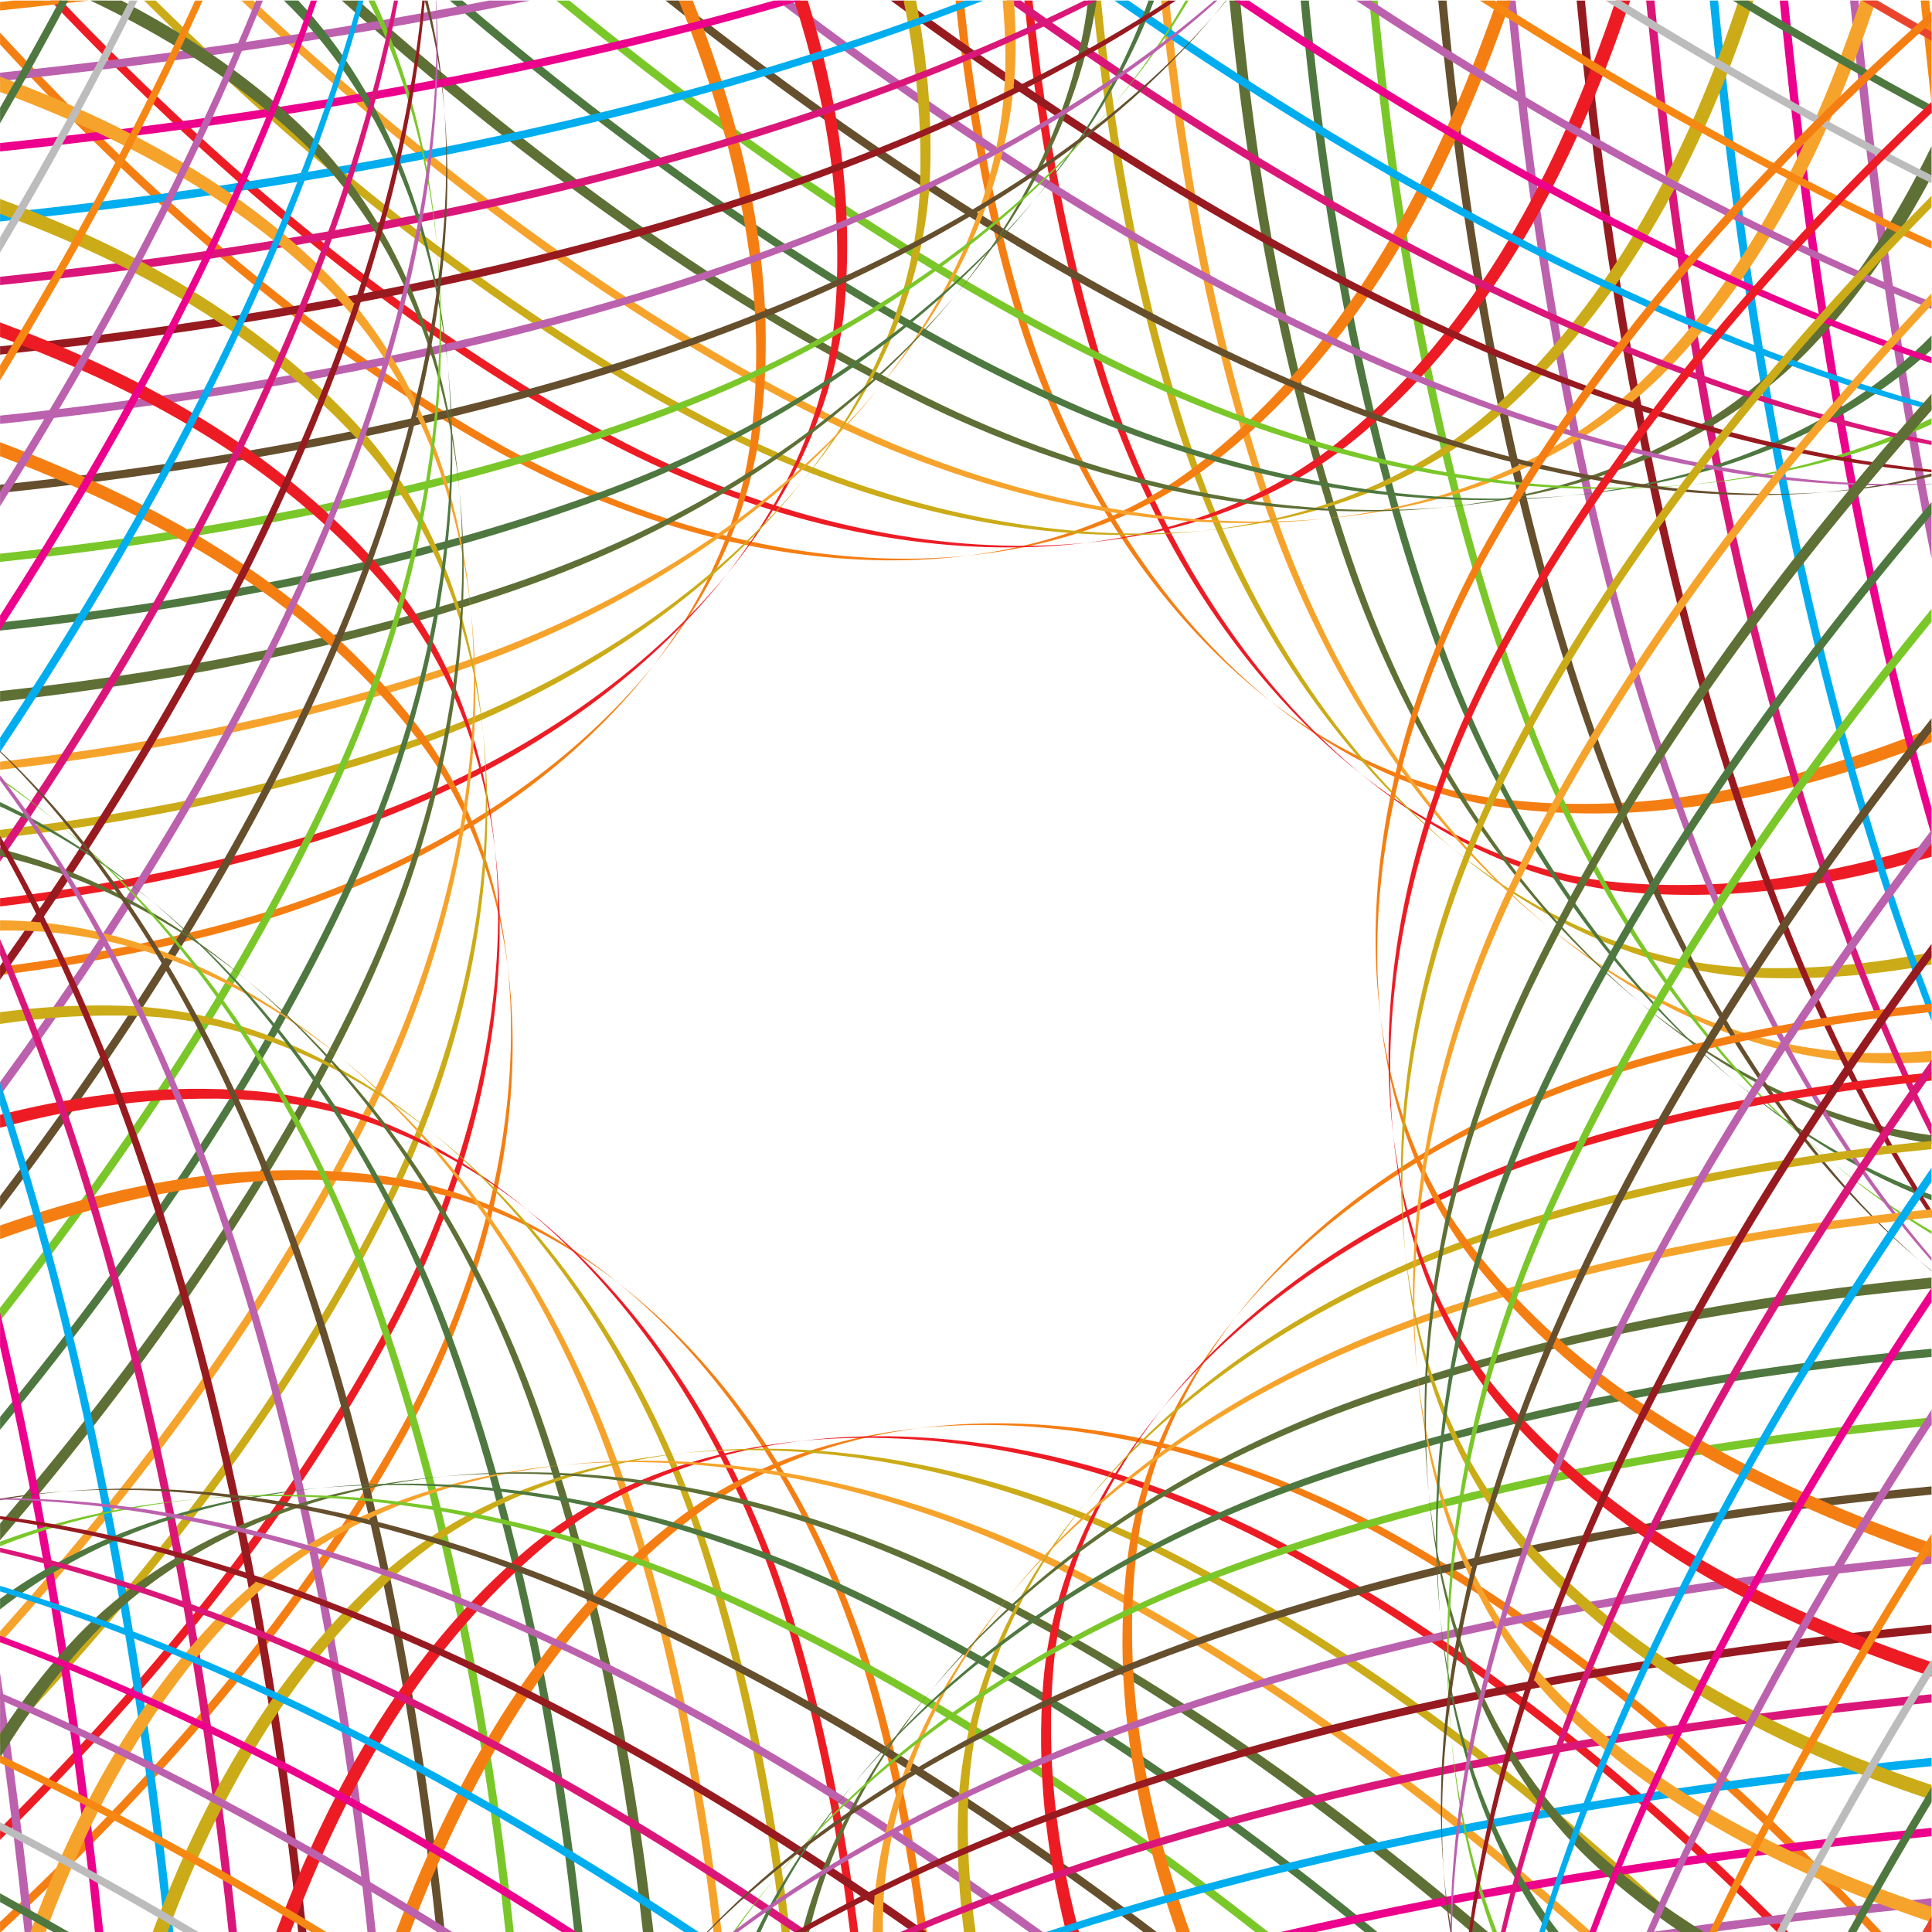 <?xml version="1.0" encoding="UTF-8"?>
<svg version="1.1" viewBox="0 0 800 800" xml:space="preserve" xmlns="http://www.w3.org/2000/svg"><defs><clipPath id="a"><path d="m0 600h600v-600h-600z"/></clipPath></defs><g transform="matrix(1.333 0 0 -1.333 0 800)"><g clip-path="url(#a)"><path d="m600.01 369.66c-44.138-17.339-88.161-26.262-132.32-20.426-66.479 8.93-126.4 71.301-151.36 159.26-8.036 28.485-13.638 59.112-16.935 91.486h-2.576c3.214-31.436 8.64-61.202 16.401-88.927 24.471-87.25 83.675-149.37 149.65-158.67 45.616-6.349 91.253 3.199 137.13 21.594z" fill="#f57e13"/><path d="m600.01 334.03c-30.183-9.207-60.781-13.645-91.988-11.206-70.639 5.656-137 70.185-165.58 164.18-10.536 34.787-17.7 72.661-21.708 112.98h-2.545c3.92-39.359 10.896-76.364 21.127-110.4 28.099-93.282 93.734-157.54 163.88-163.59 32.81-2.762 65.011 2.136 96.816 12.227z" fill="#ed1c24"/><path d="m600.01 300.54c-16.896-3.187-34.071-4.693-51.572-4.171-74.746 2.363-147.6 69.005-179.77 169.05-13.149 41.031-21.927 86.205-26.656 134.57h-2.547c4.643-47.395 13.227-91.693 26.063-131.98 31.737-99.322 103.82-165.72 178.07-168.47 19.159-0.678 37.945 1.095 56.417 4.856z" fill="#cbab17"/><path d="m600.01 270.28c-3.69-0.244-7.38-0.392-11.071-0.441-78.789-0.927-158.14 67.777-193.92 173.88-15.874 47.229-26.323 99.758-31.796 156.26h-2.525c5.389-55.525 15.636-107.17 31.162-153.66 35.357-105.37 113.92-173.85 192.23-173.31 5.304 0.045 10.61 0.295 15.915 0.741z" fill="#f6a32c"/><path d="m600.01 244.86c-73.003 11.528-143.85 78.196-178.5 177.06-18.352 52.421-30.155 112.48-36.268 178.07h-3.337c6.139-63.749 18.087-122.8 36.43-175.46 35.02-100.33 107.51-167.46 181.68-177.04z" fill="#5e7035"/><path d="m600.01 227.28c-62.722 24.215-120.54 86.309-151.9 172.73-21.135 58.359-34.643 125.9-41.544 199.97h-2.537c6.823-73.046 20.125-139.69 40.897-197.35 31.769-87.925 91.092-150.63 155.09-173.64z" fill="#4e7840"/><path d="m600.01 216.84c-51.717 31.338-97.65 87.536-125.16 161.15-23.956 64.278-39.187 139.36-46.918 221.99h-2.559c7.623-81.599 22.638-155.78 46.272-219.35 27.991-75.175 75.297-132.15 128.36-162.9z" fill="#7ac72a"/><path d="m600.01 205.31c-40.38 33.833-73.765 86.517-98.295 150.56-26.845 70.166-43.8 152.84-52.371 244.11h-2.56c8.474-90.226 25.202-172 51.712-241.45 25.119-65.772 59.636-119.51 101.51-153.07z" fill="#654f2d"/><path d="m600.01 209.52c-28.142 32.866-52.177 75.275-71.296 124.12-29.75 76.043-48.451 166.36-57.902 266.33h-2.568c9.346-98.923 27.833-188.33 57.234-263.67 19.822-50.738 44.966-94.513 74.532-127.81z" fill="#bc61ad"/><path d="m600.01 224.19c-16.586 25.802-31.38 55.113-44.159 87.115-32.702 81.918-53.193 179.92-63.516 288.67h-2.57c10.239-107.7 30.486-204.78 62.832-286 13.597-34.106 29.49-65.143 47.413-92.119z" fill="#961a1f"/><path d="m600.01 250.99c-5.946 12.152-11.584 24.793-16.902 37.872-35.664 87.778-57.916 193.53-69.169 311.12h-2.586c11.154-116.52 33.208-221.34 68.491-308.43 6.278-15.471 13.008-30.328 20.166-44.483z" fill="#da1779"/><path d="m600.01 282.96c-35.221 90.064-57.42 197.71-68.901 317.02h2.593c11.227-116.65 32.613-222.21 66.308-311.23z" fill="#00adef"/><path d="m600.01 340.69c-22.652 77.767-38.023 165.08-47.153 259.29h2.609c8.792-90.737 23.336-175.12 44.544-250.8z" fill="#ec008c"/><path d="m600.01 426.64c-11.036 54.624-19.388 112.62-25.312 173.34l2.62 1e-3c5.455-55.907 12.952-109.52 22.692-160.34z" fill="#bc61ad"/><path d="m600.01 568.08c-1.018 8.979-1.983 18.019-2.897 27.117-0.16 1.594-0.317 3.189-0.474 4.784h2.632c0.183-1.876 0.37-3.752 0.558-5.626 0.06-0.594 0.12-1.188 0.181-1.781z" fill="#f68712"/><path d="m469.35 599.98c-20.464-58.824-48.357-109.81-93.178-144.16-53.322-40.694-139.8-38.96-219.64 5.589-53.621 30.022-106.35 73.996-156.51 128.61v-3.672c48.876-53.096 100.24-95.92 152.5-125.32 78.999-44.392 164.79-46.452 218.02-6.377 45.398 34.303 73.658 85.786 94.479 145.34z" fill="#f57e13"/><path d="m15.638 599.98c54.898-57.958 112.35-104.43 170.51-135.7 85.83-46.091 177.68-45.119 231.56 0.203 40.686 34.367 66.076 81.785 84.184 135.5h4.501c-17.822-53.055-42.895-99.999-83.039-134.32-53.95-45.95-146.5-47.244-233.17-0.992-58.319 31.203-115.97 77.533-171.12 135.31z" fill="#ed1c24"/><path d="m44.769 599.98c56.841-56.461 115.8-101.74 175.18-132.43 92.672-47.79 190.59-43.769 245.04 6.786 36.206 33.733 59.106 77.247 75.06 125.64h4.64c-15.727-47.786-38.349-90.842-74.036-124.46-54.522-51.182-153.16-55.57-246.65-7.582-59.499 30.622-118.61 75.762-175.66 132.04z" fill="#cbab17"/><path d="m74.977 599.98c58.427-54.928 118.59-99.013 178.92-129.14 99.512-49.51 203.48-42.375 258.48 13.38 30.132 30.639 50.697 70.899 65.566 115.76h4.765c-14.677-44.298-34.979-84.093-64.662-114.57-55.055-56.368-159.75-63.894-260.07-14.171-60.447 30.036-120.73 73.988-179.32 128.74z" fill="#f6a32c"/><path d="m600.01 545.27c-9.668-18.22-21.029-35.022-34.466-49.954-55.544-61.539-166.3-72.279-273.43-20.767-59.682 28.731-120.46 71.729-180.83 125.43h-5.106c59.673-53.4 120.76-96.306 181.85-125.83 106.31-51.3 216.34-40.94 271.83 19.985 16.131 17.763 29.296 38.227 40.15 60.613z" fill="#5e7035"/><path d="m600.01 491.55c-59.819-54.665-167.92-63.076-273.59-13.678-60.138 28.158-121.54 69.925-182.78 122.11h-3.897c61.159-52.35 122.49-94.254 182.57-122.51 108.32-50.821 219.35-40.518 277.7 18.452z" fill="#4e7840"/><path d="m600.01 468.38c-63.571-29-151.87-26.947-239.12 12.825-60.406 27.606-122.19 68.154-184.04 118.77h-4.017c61.792-50.81 123.54-91.512 183.93-119.17 89.203-40.798 179.59-41.936 243.25-10.551z" fill="#7ac72a"/><path d="m600.01 452.19c-4.415-1.066-8.892-1.972-13.422-2.71-55.727-9.027-122.32 4.422-191.06 35.084-60.515 27.023-122.47 66.373-184.7 115.42h-4.097c62.193-49.229 124.13-88.735 184.64-115.82 68.282-30.541 134.46-43.977 189.9-35.127 6.354 1.023 12.6 2.377 18.723 4.04z" fill="#654f2d"/><path d="m600.01 449.91c-51.278-1.961-109.64 11.769-169.67 38.03-60.452 26.452-122.39 64.597-184.77 112.04h-4.188c62.368-47.633 124.32-85.923 184.78-112.44 61.688-27.031 121.61-40.779 173.84-37.751z" fill="#bc61ad"/><path d="m600.01 454.25c-42.28 4.212-87.961 17.025-134.69 37.081-60.253 25.871-122.02 62.803-184.35 108.65h-4.246c62.338-46.032 124.12-83.117 184.4-109.06 48.282-20.757 95.446-33.745 138.88-37.451z" fill="#961a1f"/><path d="m600.01 463.17c-32.052 6.528-65.514 17.209-99.538 31.565-59.894 25.285-121.3 61.017-183.38 105.25h-4.33c62.114-44.409 123.57-80.28 183.5-105.65 35.52-15.013 70.428-26.004 103.75-32.42z" fill="#da1779"/><path d="m600.01 472.72c-23.374 6.331-47.327 14.627-71.569 24.726-59.504 24.825-120.53 59.597-182.28 102.53h4.404c61.702-42.75 122.66-77.377 182.11-102.12 22.778-9.479 45.304-17.369 67.336-23.539z" fill="#00adef"/><path d="m600.01 487.27c-11.94 4.092-23.987 8.636-36.105 13.613-58.903 24.225-119.3 57.787-180.5 99.096h4.481c61.123-41.119 121.44-74.537 180.26-98.685 10.684-4.378 21.31-8.421 31.857-12.118z" fill="#ec008c"/><path d="m600.01 504.15c-0.155 0.062-0.308 0.125-0.462 0.187-58.18 23.605-117.81 55.959-178.3 95.644h4.545c59.072-38.635 117.33-70.301 174.21-93.677z" fill="#bc61ad"/><path d="m600.01 522.92c-46.032 20.893-92.893 46.79-140.31 77.058h4.622c45.831-29.163 91.142-54.255 135.69-74.709z" fill="#f68712"/><path d="m600.01 543.2c-33.403 16.582-67.2 35.579-101.3 56.774h4.684c32.507-20.143 64.74-38.294 96.617-54.265z" fill="#bdbcbc"/><path d="m600.01 564.78c-20.449 10.913-41.034 22.66-61.735 35.196h4.769c19.092-11.528 38.086-22.389 56.966-32.544z" fill="#4e7840"/><path d="m600.01 587.48c-7.188 4.073-14.392 8.242-21.609 12.504h4.832c5.602-3.298 11.194-6.539 16.777-9.724z" fill="#ea442f"/><path d="m215.19 599.98c17.649-44.54 26.789-88.961 20.899-133.52-8.929-66.479-71.3-126.4-159.26-151.36-24.143-6.811-49.826-11.873-76.806-15.265v-2.567c26.05 3.298 50.874 8.182 74.246 14.725 87.251 24.468 149.37 83.672 158.67 149.65 6.404 46.014-3.367 92.049-22.079 138.33z" fill="#f57e13"/><path d="m250.92 599.98c9.458-30.572 14.048-61.569 11.576-93.19-5.657-70.639-70.186-137-164.18-165.58-30.532-9.248-63.443-15.896-98.295-20.094v-2.541c33.904 4.103 65.948 10.56 95.72 19.51 93.283 28.098 157.54 93.733 163.59 163.88 2.798 33.222-2.26 65.821-12.611 98.016z" fill="#ed1c24"/><path d="m284.56 599.98c3.344-17.283 4.936-34.857 4.4-52.775-2.362-74.744-69.005-147.59-169.05-179.77-36.852-11.808-77.046-20.091-119.89-25.082v-2.542c41.882 4.898 81.201 12.985 117.3 24.486 99.324 31.735 165.72 103.82 168.47 178.06 0.692 19.576-1.174 38.761-5.104 57.619z" fill="#cbab17"/><path d="m314.96 599.98c0.294-4.091 0.47-8.182 0.524-12.274 0.929-78.787-67.778-158.14-173.88-193.91-43.114-14.49-90.643-24.459-141.58-30.251v-2.521c49.964 5.699 96.612 15.464 138.98 29.613 105.37 35.356 173.85 113.92 173.31 192.23-0.048 5.707-0.336 11.413-0.847 17.119z" fill="#f6a32c"/><path d="m340.65 599.98c-10.981-73.426-77.837-144.86-177.24-179.7-48.485-16.975-103.5-28.346-163.39-34.793v-3.284c58.148 6.495 112.18 17.976 160.78 34.902 100.88 35.208 168.18 108.29 177.2 182.88z" fill="#5e7035"/><path d="m358.5 599.98c-23.883-63.183-86.218-121.54-173.19-153.1-54.48-19.73-116.96-32.813-185.29-40.08v-2.532c67.308 7.181 128.89 20.056 182.67 39.427 88.479 31.969 151.42 91.836 174.07 156.29z" fill="#4e7840"/><path d="m369.2 599.98c-31.193-52.206-87.692-98.638-161.88-126.36-60.451-22.528-130.46-37.34-207.31-45.454v-2.56c75.828 8.005 144.94 22.602 204.67 44.81 75.746 28.202 133.02 76.012 163.6 129.57z" fill="#7ac72a"/><path d="m381.01 599.98c-33.79-40.921-86.884-74.725-151.56-99.498-66.385-25.396-143.97-41.941-229.43-50.909v-2.56c84.425 8.867 161.1 25.189 226.78 50.253 66.401 25.358 120.54 60.295 154.03 102.71z" fill="#654f2d"/><path d="m377.2 599.98c-33.056-28.66-75.977-53.108-125.52-72.498-72.303-28.286-157.51-46.583-251.65-56.439v-2.567c93.097 9.747 177.4 27.832 248.99 55.771 51.424 20.089 95.697 45.647 129.15 75.733z" fill="#bc61ad"/><path d="m362.99 599.98c-26.25-17.074-56.2-32.274-88.974-45.363-78.214-31.221-171.1-51.313-273.99-62.051v-2.567c101.84 10.647 193.81 30.497 271.32 61.366 34.868 13.901 66.53 30.2 93.922 48.615z" fill="#961a1f"/><path d="m336.78 599.98c-12.897-6.389-26.356-12.429-40.315-18.104-84.11-34.174-184.72-56.031-296.44-67.7v-2.586c110.66 11.569 210.33 33.226 293.75 67.022 16.334 6.629 31.984 13.761 46.846 21.368z" fill="#da1779"/><path d="m305.43 599.98c-86.991-34.455-190.59-56.629-305.41-68.629v2.592c112.2 11.72 213.77 33.08 299.71 66.037z" fill="#00adef"/><path d="m248.73 599.98c-74.755-22.116-158.45-37.429-248.71-46.876v2.607c86.862 9.086 167.69 23.568 240.38 44.269z" fill="#ec008c"/><path d="m164.57 599.98c-51.941-10.725-106.98-18.993-164.55-25.028v2.619c52.889 5.542 103.66 12.954 151.86 22.409z" fill="#bc61ad"/><path d="m27.622 599.98c-9.137-1.082-18.338-2.109-27.601-3.083v2.632c1.421 0.149 2.84 0.3 4.259 0.451z" fill="#f68712"/><path d="m0.285 0c52.494 48.516 94.858 99.46 124.02 151.3 44.393 78.998 46.453 164.78 6.377 218.01-31.452 41.623-77.345 68.839-130.66 89.123v4.353c52.608-19.948 98.021-46.798 129.48-87.846 40.695-53.32 38.962-139.79-5.588-219.64-29.155-52.069-71.466-103.3-123.9-152.15v-3.156z" fill="#f57e13"/><path d="m0.021 28.618c51.15 50.57 92.436 103.14 121.02 156.31 46.092 85.829 45.12 177.68-0.205 231.56-31.2 36.938-73.158 61.267-120.82 78.986v4.515c47.022-17.446 88.52-41.455 119.64-77.855 45.95-53.948 47.244-146.5 0.993-233.17-28.514-53.293-69.661-106.03-120.63-156.8z" fill="#ed1c24"/><path d="m0.021 58.638c49.658 52.155 89.772 105.94 117.75 160.08 47.791 92.671 43.769 190.59-6.785 245.04-30.286 32.506-68.456 54.286-110.96 69.943v4.644c41.917-15.438 79.64-36.93 109.78-68.922 51.183-54.522 55.572-153.16 7.583-246.65-27.911-54.233-67.884-108.14-117.36-160.46z" fill="#cbab17"/><path d="m0.021 89.698c48.132 53.399 87.065 108.12 114.46 162.97 49.51 99.511 42.374 203.48-13.38 258.47-27.257 26.804-62.128 46.039-101.08 60.426v4.764c38.397-14.194 72.819-33.159 99.893-59.523 56.368-55.054 63.895-159.75 14.17-260.07-27.303-54.942-66.102-109.75-114.06-163.28z" fill="#f6a32c"/><path d="m37.762 599.98c19.103-9.924 36.689-21.668 52.245-35.666 61.541-55.545 72.279-166.3 20.767-273.42-26.063-54.14-63.866-109.18-110.75-164v-5.183c46.615 54.328 84.382 109.71 111.15 165.09 51.301 106.31 40.94 216.34-19.985 271.83-18.426 16.732-39.758 30.272-63.124 41.352z" fill="#5e7035"/><path d="m92.661 599.98c55.662-59.562 64.522-168.4 14.791-274.79-25.467-54.386-62.063-109.8-107.43-165.2v-3.975c45.533 55.346 82.267 110.72 107.83 165.08 51.173 109.07 40.374 220.88-19.682 278.9z" fill="#4e7840"/><path d="m116.38 599.98c29.58-63.655 27.754-152.52-12.271-240.31-24.882-54.447-60.281-110.01-104.09-165.74v-4.108c44.002 55.701 79.55 111.26 104.49 165.72 41.056 89.765 41.949 180.73 9.952 244.45z" fill="#7ac72a"/><path d="m132.83 599.98c1.196-4.805 2.201-9.682 3.005-14.625 9.029-55.726-4.42-122.32-35.084-191.05-24.271-54.349-58.485-109.86-100.73-165.69v-4.179c42.437 55.824 76.801 111.35 101.14 165.72 30.541 68.281 43.977 134.46 35.127 189.9-1.09 6.77-2.555 13.418-4.371 19.925z" fill="#654f2d"/><path d="m135.36 599.98c2.225-51.567-11.514-110.37-37.981-170.87-23.666-54.082-56.691-109.36-97.359-165.07v-4.27c40.857 55.736 74.026 111.05 97.766 165.17 27.237 62.16 40.989 122.52 37.677 175.04z" fill="#bc61ad"/><path d="m131.19 599.98c-4.088-42.614-16.953-88.719-37.199-135.89-23.05-53.678-54.879-108.56-93.967-163.97v-4.324c39.275 55.448 71.253 110.37 94.376 164.1 20.95 48.728 33.985 96.318 37.552 140.08z" fill="#961a1f"/><path d="m122.4 599.98c-6.505-32.416-17.272-66.29-31.81-100.74-22.423-53.117-53.066-107.43-90.564-162.34v-4.407c37.677 54.974 68.458 109.35 90.97 162.53 15.195 35.948 26.269 71.267 32.651 104.95z" fill="#da1779"/><path d="m112.92 599.98c-6.37-23.754-14.777-48.113-25.049-72.77-21.932-52.566-51.625-106.32-87.854-160.71v4.48c36.043 54.312 65.595 107.98 87.442 160.46 9.652 23.193 17.656 46.123 23.875 68.537z" fill="#00adef"/><path d="m98.461 599.98c-4.198-12.333-8.88-24.781-14.024-37.306-21.289-51.761-49.787-104.68-84.416-158.27v4.558c34.441 53.496 62.797 106.3 84.004 157.96 4.545 11.089 8.729 22.117 12.538 33.058z" fill="#ec008c"/><path d="m81.658 599.98c-0.223-0.555-0.448-1.109-0.673-1.665-20.624-50.831-47.928-102.77-80.964-155.42v4.621c32.29 51.631 59.083 102.58 79.49 152.46z" fill="#bc61ad"/><path d="m62.942 599.98c-17.54-38.793-38.64-78.177-62.921-117.99v4.697c23.225 38.205 43.529 76.017 60.58 113.29z" fill="#f68712"/><path d="m42.709 599.98c-12.809-25.887-27.073-52.013-42.688-78.333v4.759c14.611 24.709 28.035 49.246 40.186 73.574z" fill="#bdbcbc"/><path d="m21.178 599.98c-6.737-12.655-13.792-25.364-21.157-38.119v4.842c6.407 11.13 12.579 22.224 18.51 33.277z" fill="#4e7840"/><path d="m287.89 0c-3.295 25.611-8.128 50.03-14.57 73.042-24.47 87.25-83.675 149.37-149.65 158.67-41.146 5.727-82.309-1.481-123.65-16.449v4.2c39.625 13.976 79.178 20.641 118.84 15.397 66.48-8.927 126.4-71.297 151.36-159.26 6.71-23.785 11.723-49.06 15.114-75.602z" fill="#f57e13"/><path d="m266.6 0c-4.11 33.46-10.52 65.098-19.364 94.516-28.098 93.282-93.734 157.54-163.88 163.59-28.183 2.374-55.917-0.906-83.336-8.274v4.01c25.808 6.595 51.938 9.504 78.51 7.426 70.639-5.658 137-70.187 165.58-164.18 9.142-30.18 15.744-62.685 19.949-97.091z" fill="#ed1c24"/><path d="m245.37 0c-4.912 41.432-12.955 80.342-24.346 116.09-31.736 99.321-103.82 165.72-178.07 168.47-14.519 0.512-28.823-0.381-42.938-2.48v3.646c12.533 1.671 25.225 2.384 38.094 2 74.744-2.363 147.6-69.005 179.77-169.05 11.698-36.505 19.937-76.291 24.943-118.68z" fill="#cbab17"/><path d="m224.16 0c-5.719 49.51-15.44 95.748-29.476 137.78-35.356 105.37-113.92 173.85-192.23 173.31-0.812-7e-3 -1.624-0.019-2.436-0.035v3.213c77.992-0.483 156.1-68.866 191.51-173.88 14.376-42.774 24.302-89.895 30.114-140.38z" fill="#f6a32c"/><path d="m202.99 0c-6.518 57.691-17.958 111.31-34.769 159.57-32.892 94.24-98.845 159.19-168.2 174.67v2.238c68.127-17.118 132.51-81.538 165.03-174.3 16.861-48.159 28.193-102.77 34.663-162.18z" fill="#5e7035"/><path d="m180.93 0c-7.206 66.838-20.043 128.01-39.299 181.46-29.527 81.719-82.852 141.65-141.61 168.18v1.352c57.44-27.472 109.32-86.719 138.42-166.91 19.616-54.158 32.66-116.23 39.952-184.08z" fill="#4e7840"/><path d="m159.59 0c-8.032 75.354-22.593 144.05-44.682 203.46-25.598 68.747-67.349 122.28-114.89 154.44v0.519c46.161-32.516 86.585-85.175 111.68-152.32 22.411-60.136 37.186-129.72 45.328-206.1z" fill="#7ac72a"/><path d="m138.18 0c-8.896 83.95-25.181 160.21-50.126 225.57-22.37 58.574-52.195 107.61-88.034 141.34v-0.367c34.367-33.699 63.071-81.546 84.816-138.32 25.279-66.073 41.788-143.24 50.785-228.22z" fill="#654f2d"/><path d="m116.72 0c-9.778 92.619-27.827 176.5-55.646 247.79-16.736 42.842-37.268 80.72-61.052 111.52v-1.613c22.396-30.031 41.826-66.383 57.816-107.24 28.167-71.994 46.429-156.79 56.314-250.45z" fill="#bc61ad"/><path d="m95.195 0c-10.677 101.36-30.491 192.91-61.24 270.11-10.085 25.294-21.433 48.903-33.934 70.417v-3.061c11.217-19.96 21.472-41.622 30.681-64.683 31.101-77.907 51.157-170.37 61.926-272.78z" fill="#961a1f"/><path d="m73.603 0c-11.599 110.17-33.222 209.43-66.895 292.54-2.176 5.359-4.405 10.646-6.687 15.855v-4.911c1.154-2.731 2.295-5.482 3.422-8.253 34.052-83.808 55.875-184 67.575-295.23z" fill="#da1779"/><path d="m51.25 0c-9.894 94.109-26.585 180.72-51.229 256.86v7.089c26.089-77.751 43.604-166.83 53.822-263.95z" fill="#00adef"/><path d="m29.481 0c-6.755 64.195-16.465 125.08-29.46 181.82v10.679c14.324-59.713 24.878-124.22 32.068-192.5z" fill="#ec008c"/><path d="m7.622 0c-2.23 21.162-4.76 41.983-7.601 62.436v18.043c3.93-26.21 7.33-53.056 10.221-80.479z" fill="#bc61ad"/><path d="m584.46 0c-48.255 52.06-98.901 94.093-150.43 123.08-78.998 44.393-164.78 46.451-218.02 6.376-41.31-31.214-68.43-76.653-88.666-129.46h-4.354c19.901 52.098 46.653 97.057 87.388 128.28 53.323 40.695 139.8 38.96 219.64-5.588 51.67-28.93 102.52-70.817 151.03-122.69z" fill="#f57e13"/><path d="m555.52 0c-50.204 50.594-102.37 91.455-155.12 119.82-85.83 46.092-177.68 45.12-231.56-0.203-36.628-30.938-60.858-72.452-78.538-119.62 0 0-4.516 0-4.516 1e-3 17.41 46.525 41.318 87.58 77.407 118.44 53.95 45.949 146.5 47.243 233.18 0.993 52.872-28.29 105.2-69.014 155.6-119.43z" fill="#ed1c24"/><path d="m525.42 0c-51.759 49.102-105.11 88.794-158.81 116.54-92.673 47.789-190.59 43.769-245.04-6.786-32.198-29.999-53.873-67.735-69.498-109.76h-4.644c15.406 41.436 36.793 78.725 68.478 108.57 54.522 51.183 153.16 55.572 246.65 7.584 53.792-27.684 107.27-67.236 159.19-116.15z" fill="#cbab17"/><path d="m494.29 0c-52.977 47.577-107.24 86.09-161.64 113.25-99.511 49.51-203.48 42.375-258.48-13.378-26.529-26.976-45.642-61.409-59.981-99.872h-4.762c14.144 37.913 32.987 71.898 59.075 98.687 55.056 56.369 159.75 63.896 260.07 14.171 54.485-27.074 108.84-65.452 161.94-112.86z" fill="#f6a32c"/><path d="m462.22 0c-53.878 46.061-108.78 83.409-163.69 109.95-106.31 51.301-216.34 40.94-271.83-19.983-9.973-10.982-18.811-22.995-26.67-35.858v7.462c6.37 9.621 13.341 18.721 20.985 27.214 55.544 61.541 166.31 72.28 273.43 20.768 53.675-25.838 108.24-63.218 162.59-109.55z" fill="#5e7035"/><path d="m427.85 0c-54.859 44.977-109.74 81.287-163.61 106.63-100.48 47.143-203.29 41.689-264.22-6.415v3.296c61.705 44.61 161.95 48.602 260.12 2.72 53.905-25.242 108.82-61.415 163.73-106.23z" fill="#4e7840"/><path d="m393.98 0c-55.19 43.446-110.23 78.574-164.19 103.29-83.08 37.997-167.18 41.593-229.77 16.552v1.42c62.25 22.991 144.4 18.66 225.64-18.374 53.948-24.653 109-59.631 164.21-102.88z" fill="#7ac72a"/><path d="m359.31 0c-55.291 41.883-110.28 75.827-164.14 99.93-68.282 30.542-134.46 43.976-189.9 35.128-1.757-0.283-3.505-0.591-5.244-0.924v0.489c55.715 9.01 122.29-4.44 191-35.093 53.835-24.041 108.81-57.835 164.1-99.53z" fill="#654f2d"/><path d="m323.91 0c-55.179 40.305-109.94 73.056-163.53 96.562-56.446 24.732-111.41 38.345-160.36 38.16v-0.38c47.919-0.668 101.36-14.201 156.19-38.187 53.549-23.431 108.27-56.039 163.42-96.155z" fill="#bc61ad"/><path d="m287.82 0c-54.869 38.726-109.22 70.286-162.4 93.171-43.33 18.629-85.76 30.999-125.4 36.02v-0.964c38.441-5.378 79.406-17.522 121.21-35.463 53.128-22.814 107.44-54.226 162.26-92.764z" fill="#961a1f"/><path d="m251.07 0c-54.377 37.13-108.16 67.494-160.78 89.767-30.761 13.001-61.062 22.986-90.271 29.595v-1.405c27.91-6.606 56.776-16.24 86.06-28.597 52.546-22.183 106.26-52.41 160.57-89.36z" fill="#da1779"/><path d="m212.53 0c-53.693 35.498-106.75 64.634-158.65 86.238-18.154 7.555-36.147 14.099-53.857 19.569v1.718c19.072-5.722 38.486-12.709 58.089-20.876 51.985-21.687 105.13-50.966 158.9-86.649z" fill="#00adef"/><path d="m174.49 0c-52.854 33.899-105.04 61.841-156.09 82.801-6.146 2.518-12.273 4.927-18.377 7.22v2.009c7.507-2.766 15.052-5.708 22.625-8.819 51.16-21.039 103.45-49.124 156.41-83.211z" fill="#ec008c"/><path d="m135.88 0c-45.918 28.604-91.293 52.851-135.86 72.11v2.234c46.05-19.638 92.978-44.651 140.48-74.344z" fill="#bc61ad"/><path d="m96.648 0c-32.526 19.693-64.764 37.263-96.627 52.506v2.418c33.392-15.806 67.205-34.192 101.33-54.924z" fill="#f68712"/><path d="m56.874 0c-19.06 11.225-38.017 21.739-56.853 31.508v2.57c20.405-10.489 40.952-21.866 61.621-34.078z" fill="#bdbcbc"/><path d="m16.521 0c-5.51 3.157-11.009 6.259-16.5 9.301v2.708c7.101-3.905 14.217-7.908 21.349-12.009z" fill="#4e7840"/><path d="m365.44 0c-13.687 39.223-20.165 78.375-14.976 117.63 8.93 66.477 71.301 126.4 159.26 151.35 28.131 7.938 58.352 13.499 90.284 16.813v2.574c-30.993-3.228-60.354-8.615-87.726-16.276-87.251-24.469-149.37-83.673-158.67-149.65-5.672-40.748 1.342-81.51 16.015-122.45z" fill="#f57e13"/><path d="m331.18 0c-6.379 25.417-9.167 51.147-7.121 77.306 5.656 70.638 70.185 137 164.18 165.58 34.442 10.432 71.909 17.557 111.78 21.587v2.546c-38.911-3.943-75.509-10.88-109.2-21.006-93.283-28.101-157.54-93.733-163.59-163.88-2.338-27.771 0.811-55.106 7.954-82.133z" fill="#ed1c24"/><path d="m299.44 0c-1.558 12.143-2.214 24.434-1.841 36.891 2.361 74.741 69.006 147.59 169.05 179.77 40.691 13.038 85.457 21.779 133.37 26.537v2.546c-46.943-4.67-90.833-13.217-130.78-25.944-99.323-31.736-165.72-103.82-168.47-178.07-0.499-14.106 0.331-28.008 2.304-41.733z" fill="#cbab17"/><path d="m271.07 0c1.174 77.589 69.392 155.07 173.87 190.3 46.895 15.759 99.013 26.173 155.06 31.677v2.525c-55.069-5.42-106.3-15.63-152.46-31.044-105.38-35.357-173.85-113.92-173.31-192.23 3e-3 -0.411 8e-3 -0.821 0.014-1.232z" fill="#f6a32c"/><path d="m249.15 0c17.571 67.682 81.777 131.49 173.99 163.82 52.099 18.241 111.75 30.012 176.86 36.155v3.333c-63.291-6.172-121.93-18.085-174.26-36.314-93.696-32.701-158.44-98.082-174.4-166.99z" fill="#5e7035"/><path d="m234.91 0c27.72 56.961 86.697 108.32 166.33 137.22 58.043 21.022 125.17 34.499 198.77 41.431v2.537c-72.577-6.856-138.8-20.124-196.15-40.781-81.161-29.326-140.83-82.125-167.63-140.4z" fill="#4e7840"/><path d="m227.75 0c32.581 45.659 84.907 85.6 151.47 110.48 63.967 23.837 138.63 39.037 220.79 46.801v2.559c-81.127-7.657-154.89-22.641-218.15-46.157-68.168-25.38-121.37-66.643-153.63-113.68z" fill="#7ac72a"/><path d="m219.96 0c33.633 33.834 81.024 62.122 137.14 83.613 69.858 26.725 152.12 43.65 242.91 52.256v2.559c-89.751-8.509-171.11-25.206-240.26-51.597-57.919-22.12-106.51-51.527-140.2-86.831z" fill="#654f2d"/><path d="m229.26 0c29.714 21.889 65.493 40.91 105.62 56.613 75.74 29.63 165.64 48.301 265.13 57.787v2.568c-98.446-9.381-187.44-27.838-262.47-57.118-42.117-16.454-79.437-36.577-109.95-59.85z" fill="#bc61ad"/><path d="m250.01 0c19.361 10.749 40.294 20.599 62.527 29.478 81.615 32.579 179.2 53.04 287.47 63.398v2.569c-107.22-10.273-203.88-30.49-284.8-62.716-24.482-9.759-47.383-20.702-68.335-32.729z" fill="#961a1f"/><path d="m284.7 0c1.787 0.746 3.583 1.484 5.387 2.219 87.479 35.545 192.81 57.764 309.92 69.054v2.586c-116.05-11.192-220.44-33.213-307.23-68.375-4.414-1.791-8.779-3.62-13.092-5.484z" fill="#da1779"/><path d="m324.98 0c80.816 26.722 173.7 44.283 275.03 54.102v-2.594c-98.24-9.52-188.6-26.26-267.8-51.508z" fill="#00adef"/><path d="m397.9 0c62.574 14.721 130.34 25.353 202.11 32.354v-2.609c-67.592-6.592-131.65-16.381-191.2-29.745z" fill="#ec008c"/><path d="m513.02 0c28.294 4.104 57.317 7.597 86.992 10.51v-2.618c-23.172-2.275-45.948-4.901-68.294-7.892z" fill="#bc61ad"/><path d="m600.01 596.54c-58.864-52.216-106.1-107.45-137.76-163.74-44.392-78.997-46.452-164.78-6.376-218.01 34.071-45.091 85.093-73.276 144.14-94.055v-4.332c-58.318 20.425-108.84 48.242-142.96 92.755-40.695 53.322-38.962 139.8 5.589 219.64 31.612 56.46 78.694 111.93 137.37 164.45z" fill="#f57e13"/><path d="m600.01 568.54c-57.4-54.552-103.44-111.61-134.5-169.37-46.09-85.829-45.119-177.68 0.205-231.56 34.11-40.383 81.077-65.694 134.3-83.774v-4.502c-52.563 17.793-99.057 42.79-133.12 82.63-45.95 53.95-47.245 146.5-0.993 233.17 30.987 57.912 76.89 115.16 134.11 169.97z" fill="#ed1c24"/><path d="m600.01 539.34c-55.903-56.465-100.76-115-131.23-173.96-47.791-92.67-43.769-190.59 6.785-245.04 33.454-35.905 76.528-58.725 124.44-74.66 0 0 0-4.641-1e-3 -4.641-47.307 15.711-89.922 38.252-123.25 73.638-51.182 54.52-55.572 153.16-7.583 246.65 30.403 59.075 75.119 117.77 130.84 174.44z" fill="#cbab17"/><path d="m600.01 509.06c-54.37-58.025-98.032-117.75-127.94-177.64-49.511-99.51-42.375-203.48 13.381-258.47 30.364-29.86 70.179-50.326 114.55-65.162v-4.765c-43.816 14.644-83.166 34.848-113.37 64.26-56.368 55.055-63.896 159.75-14.172 260.07 29.817 60.004 73.345 119.85 127.54 178.03z" fill="#f6a32c"/><path d="m521.96 0c-8.958 6.042-17.453 12.617-25.415 19.782-61.542 55.543-72.279 166.3-20.768 273.42 28.517 59.234 71.087 119.55 124.23 179.47v5.115c-52.843-59.245-95.326-119.87-124.63-180.5-51.301-106.31-40.939-216.34 19.986-271.83 10.425-9.467 21.78-17.911 33.908-25.467z" fill="#5e7035"/><path d="m480.96 0c-43.801 61.799-47.447 161.38-1.859 258.91 27.942 59.674 69.283 120.59 120.91 181.36v3.905c-51.79-60.692-93.269-121.54-121.31-181.16-46.834-99.825-41.759-201.94 5.477-263.01z" fill="#4e7840"/><path d="m463.63 0c-22.494 62.104-17.982 143.72 18.813 224.43 27.388 59.925 67.513 121.21 117.57 182.57v4.025c-50.251-61.302-90.53-122.55-117.97-182.46-37.755-82.548-41.546-166.11-17.028-228.56z" fill="#7ac72a"/><path d="m450.51 0c-8.625 55.47 4.85 121.58 35.283 189.79 26.804 60.018 65.73 121.45 114.21 183.17v4.104c-48.671-61.681-87.753-123.1-114.61-183.12-30.541-68.282-43.978-134.46-35.127-189.9 0.216-1.352 0.45-2.698 0.697-4.041z" fill="#654f2d"/><path d="m451 0c0.877 47.609 14.384 100.61 38.17 154.98 26.228 59.939 63.953 121.34 110.84 183.18v4.195c-47.075-61.835-84.946-123.25-111.24-183.21-24.532-55.984-38.124-110.51-38.165-159.16z" fill="#bc61ad"/><path d="m457.27 0c5.46 38.093 17.539 78.639 35.294 120 25.644 59.725 62.158 120.94 107.45 182.71v4.251c-45.475-61.783-82.142-123.01-107.86-182.77-18.441-42.891-30.75-84.9-35.865-124.19z" fill="#961a1f"/><path d="m467.66 0c6.598 27.535 16.132 55.993 28.311 84.855 25.055 59.347 60.368 120.18 104.04 181.69v4.336c-43.856-61.539-79.308-122.42-104.45-181.81-12.825-30.338-22.713-60.23-29.323-89.067z" fill="#da1779"/><path d="m478.16 0c5.655 18.686 12.52 37.695 20.515 56.886 24.594 58.946 58.947 119.38 101.33 180.54v-4.409c-42.197-61.107-76.408-121.48-100.92-180.37-7.383-17.741-13.803-35.332-19.196-52.653z" fill="#00adef"/><path d="m493.74 0c2.638 7.111 5.43 14.254 8.374 21.422 23.991 58.329 57.136 118.12 97.896 178.71v-4.487c-40.569-60.508-73.571-120.22-97.484-178.47-2.352-5.743-4.61-11.469-6.768-17.175z" fill="#ec008c"/><path d="m511.5 0c22.731 53.07 52.59 107.3 88.512 162.24v-4.552c-34.785-53.37-63.866-106.07-86.272-157.68z" fill="#bc61ad"/><path d="m530.97 0c19.328 40.688 42.484 81.996 69.036 123.74v-4.628c-25.465-40.16-47.797-79.918-66.613-119.11z" fill="#f68712"/><path d="m551.87 0c14.428 27.979 30.518 56.222 48.142 84.678v-4.691c-16.588-26.866-31.813-53.544-45.567-79.987z" fill="#bdbcbc"/><path d="m573.98 0c8.246 14.954 16.928 29.977 26.03 45.062v-4.776c-8.111-13.479-15.886-26.911-23.315-40.286z" fill="#4e7840"/><path d="m597.15 0c0.95 1.628 1.903 3.257 2.862 4.886v-4.839c-9e-3 -0.016-0.019-0.031-0.028-0.047z" fill="#ea442f"/></g></g></svg>
